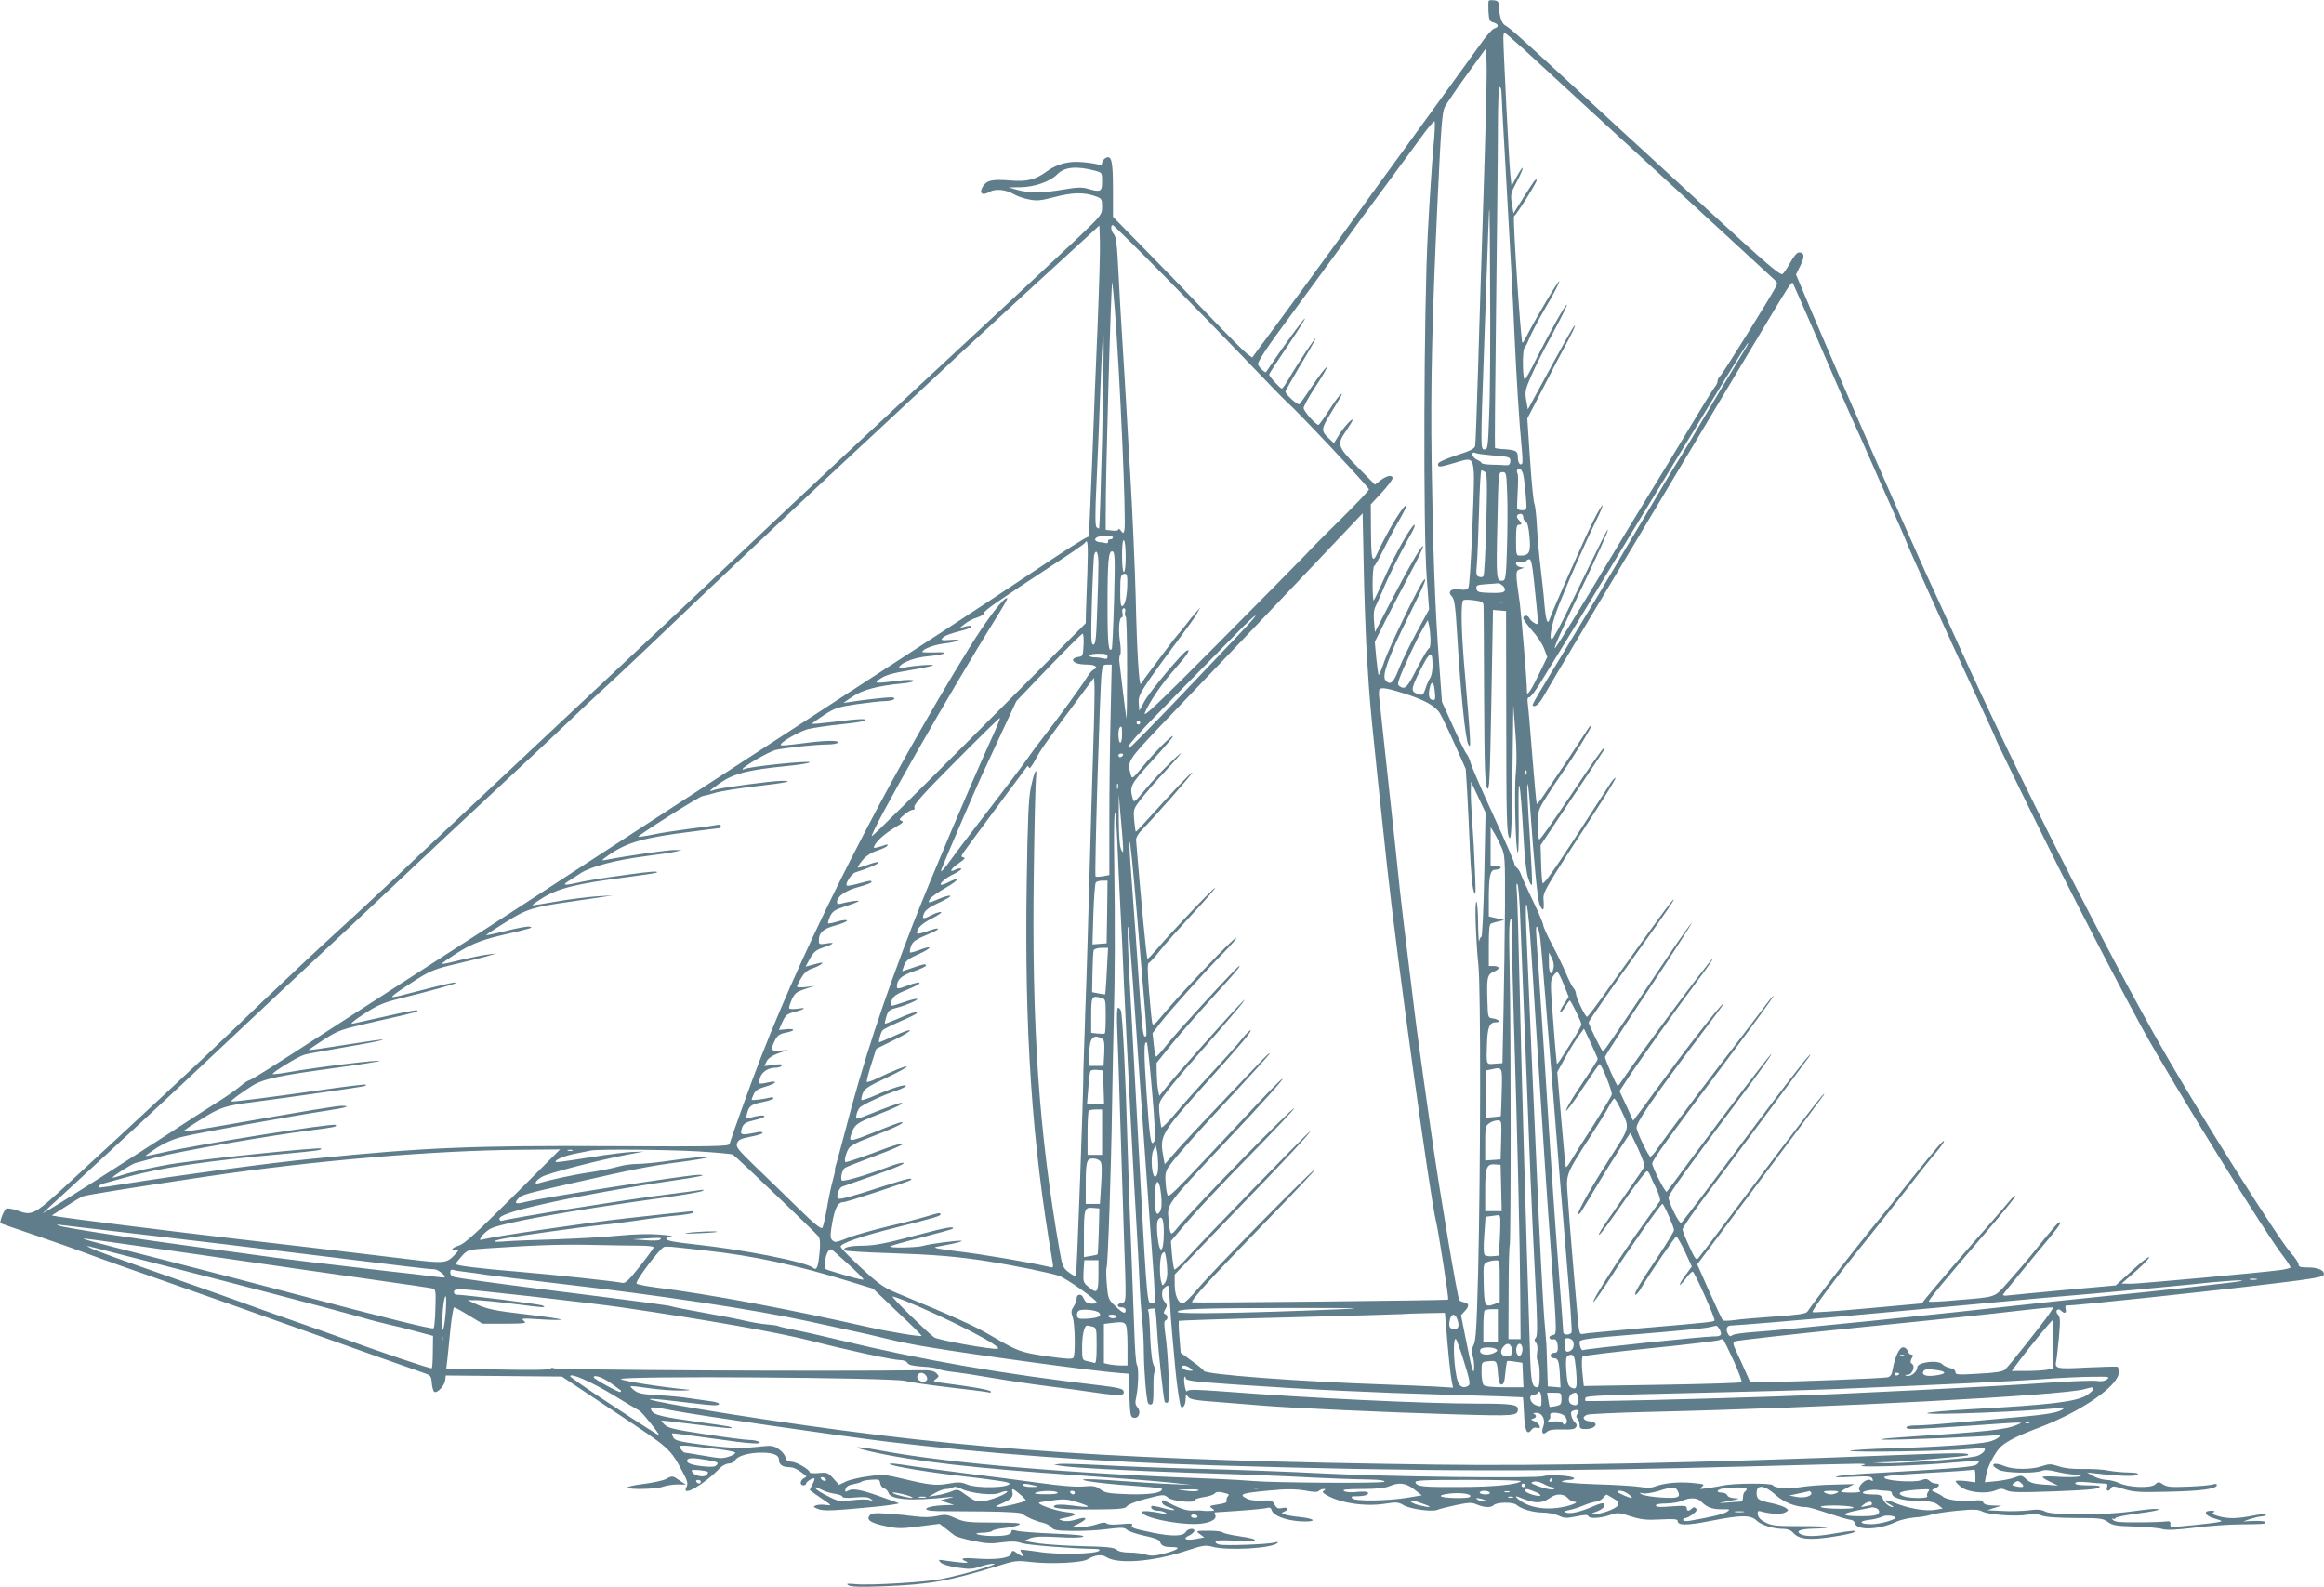 <?xml version="1.0" standalone="no"?>
<!DOCTYPE svg PUBLIC "-//W3C//DTD SVG 20010904//EN"
 "http://www.w3.org/TR/2001/REC-SVG-20010904/DTD/svg10.dtd">
<svg version="1.0" xmlns="http://www.w3.org/2000/svg"
 width="1280pt" height="874pt" viewBox="0 0 1280 874"
 preserveAspectRatio="xMidYMid meet">
<g transform="translate(0,874) scale(0.1,-0.1)"
fill="#607d8b" stroke="none">
<path d="M8200 8736 c-3 -2 -3 -29 -2 -59 3 -49 7 -56 28 -61 29 -8 31 -26 4
-33 -11 -3 -44 -40 -73 -82 -30 -42 -195 -269 -367 -506 -172 -236 -334 -459
-359 -495 -43 -61 -410 -563 -496 -677 l-38 -52 -28 20 c-15 11 -112 108 -216
217 -103 108 -263 274 -355 367 l-168 171 0 148 c0 160 -8 193 -40 176 -11 -6
-20 -18 -20 -27 0 -11 -6 -14 -22 -9 -13 4 -51 10 -85 13 -76 7 -139 -9 -195
-49 -65 -48 -109 -59 -203 -52 -100 8 -129 2 -151 -32 -24 -36 -5 -55 35 -31
33 19 90 14 136 -13 17 -10 53 -23 81 -28 43 -9 63 -8 143 13 98 26 162 27
226 4 33 -12 35 -16 35 -57 0 -44 -2 -46 -127 -166 -71 -67 -321 -301 -558
-521 -606 -562 -953 -886 -1300 -1215 -165 -157 -442 -417 -615 -579 -173
-162 -391 -367 -485 -455 -207 -195 -452 -425 -560 -526 -44 -41 -155 -145
-245 -231 -91 -85 -223 -209 -295 -274 -71 -65 -161 -148 -199 -184 -220 -207
-284 -268 -406 -386 -139 -135 -550 -517 -888 -828 -211 -194 -211 -194 -301
-162 -23 8 -48 12 -56 9 -12 -5 -39 -73 -32 -80 1 -2 88 -32 192 -67 105 -36
228 -79 275 -97 87 -33 226 -82 600 -213 118 -41 343 -121 500 -177 319 -114
717 -255 770 -273 31 -11 35 -16 38 -52 2 -22 7 -44 13 -49 13 -14 57 31 61
63 l3 26 320 -3 320 -3 291 -194 c312 -207 304 -200 379 -341 22 -43 25 -55
16 -73 -32 -60 94 11 181 101 15 16 38 28 52 28 14 0 30 8 35 18 13 24 75 42
145 42 65 0 96 -13 96 -38 0 -27 20 -42 56 -42 26 0 47 -11 94 -48 3 -2 -3 -8
-13 -13 -21 -12 -23 -39 -2 -39 8 0 15 4 15 10 0 10 39 34 45 28 3 -2 -2 -17
-10 -32 -8 -16 -15 -30 -15 -31 0 -2 28 -22 63 -46 60 -40 61 -42 27 -37 -19
3 -44 2 -55 -2 -18 -7 -17 -9 10 -20 32 -13 86 -10 325 13 74 8 128 16 120 19
-8 3 -53 19 -100 36 -106 38 -152 47 -178 33 -17 -9 -19 -8 -15 9 4 13 17 22
42 26 20 4 41 10 46 14 6 5 30 10 55 11 41 3 45 1 48 -20 2 -13 12 -25 22 -28
10 -3 20 -13 23 -23 10 -39 123 -48 332 -25 38 4 34 2 -25 -12 -23 -5 -22 -6
15 -18 l40 -13 -46 -1 c-115 -3 -152 -32 -41 -33 37 0 153 -1 258 -2 120 -1
197 -6 205 -13 24 -19 73 -40 109 -48 19 -4 42 -15 50 -26 13 -16 31 -19 115
-20 55 -1 142 3 193 10 80 10 95 9 108 -3 8 -9 51 -23 95 -33 53 -11 83 -22
87 -32 8 -24 23 -31 67 -31 54 0 35 -15 -44 -36 -51 -13 -72 -14 -101 -5 -21
6 -61 11 -90 11 -34 0 -60 6 -71 16 -14 12 -51 16 -185 19 -93 2 -204 10 -247
16 l-77 13 32 14 c26 10 61 12 154 7 74 -5 129 -3 139 2 12 7 -37 12 -159 17
-97 4 -190 11 -206 16 -22 6 -30 5 -30 -5 0 -17 -33 -25 -105 -24 -75 1 -123
17 -53 18 26 1 49 5 53 10 3 5 34 13 70 16 35 4 71 12 80 19 12 8 -22 11 -142
11 -143 0 -163 3 -210 24 -46 21 -57 22 -103 12 -34 -7 -73 -8 -118 -2 -37 5
-106 12 -153 15 -71 5 -89 3 -99 -10 -21 -24 6 -42 89 -59 65 -14 86 -14 185
-1 l111 14 34 -26 c18 -15 41 -32 50 -39 9 -6 55 -20 102 -29 70 -15 100 -16
157 -8 54 7 80 6 109 -4 33 -11 274 -30 398 -32 25 0 36 -3 29 -10 -19 -19
-232 -23 -334 -6 -52 8 -96 13 -99 11 -2 -3 2 -11 9 -20 16 -19 0 -20 -26 0
-25 19 -31 19 -36 -3 -7 -23 -83 -33 -193 -25 -76 6 -93 0 -52 -17 23 -11 -25
-8 -118 6 -38 6 -39 5 -24 -11 10 -10 46 -21 93 -28 66 -10 83 -9 129 7 30 10
62 16 73 14 20 -4 -165 -58 -286 -83 -87 -18 -398 -37 -479 -29 -46 4 -53 3
-37 -7 14 -8 65 -10 195 -5 253 10 357 29 617 109 104 33 113 34 189 25 109
-13 285 -5 316 15 39 24 77 29 102 12 62 -40 255 -26 432 32 100 33 113 35
152 25 85 -23 330 -9 358 20 7 8 2 8 -15 3 -35 -10 -274 -19 -305 -11 -15 4
-23 11 -19 17 4 7 40 8 109 4 129 -9 146 7 25 24 -50 7 -92 17 -96 22 -3 5
-38 9 -77 9 -72 0 -72 -1 -48 -19 l24 -18 -33 -6 c-66 -14 -94 -3 -48 18 12 6
23 16 26 23 5 18 -35 15 -46 -3 -14 -26 -73 -28 -182 -6 -115 24 -123 28 -114
43 5 8 -13 9 -60 4 -43 -4 -73 -3 -81 4 -8 7 -25 6 -55 -5 -23 -8 -63 -15 -89
-15 l-46 1 34 17 c55 27 51 43 -7 25 -32 -10 -59 -13 -78 -8 -28 8 -28 8 16
17 68 15 68 24 0 31 -59 7 -166 45 -145 53 6 2 41 7 79 12 60 8 78 6 140 -14
76 -25 63 -29 -49 -14 -38 5 -76 5 -84 0 -30 -16 36 -24 208 -23 144 1 177 4
186 16 11 15 63 33 159 56 43 10 51 9 68 -6 22 -20 148 -33 148 -15 0 6 22 13
49 17 28 4 55 13 61 20 10 12 29 11 69 -1 10 -3 11 -8 3 -16 -6 -6 -8 -16 -6
-23 4 -9 -11 -15 -47 -20 -48 -7 -51 -9 -34 -21 18 -13 17 -14 -11 -15 -16 -1
-33 0 -39 1 -5 2 -29 2 -53 1 -39 -2 -72 10 -164 57 -5 2 -8 -3 -8 -11 0 -9
16 -21 36 -27 57 -19 31 -23 -31 -5 -32 9 -59 14 -62 11 -11 -11 10 -26 35
-26 15 0 34 -5 42 -11 12 -8 9 -9 -13 -5 -64 14 -117 18 -117 9 0 -29 183 -69
298 -66 69 2 115 23 106 48 -4 8 -5 15 -3 16 2 0 63 4 134 9 72 5 140 12 152
15 15 5 23 2 27 -12 10 -30 74 -55 154 -61 93 -6 97 13 5 23 -38 4 -77 10 -88
15 -18 7 -19 8 -2 15 28 12 20 27 -11 20 -23 -5 -31 -1 -42 19 -12 23 -18 25
-69 22 -35 -2 -67 2 -84 11 -51 26 -30 32 190 50 43 3 99 1 134 -6 44 -9 65
-9 72 -2 6 6 18 11 27 11 12 0 12 -2 2 -9 -10 -6 -8 -11 10 -22 72 -45 210
-67 321 -51 69 11 79 10 109 -8 36 -21 156 -37 185 -25 10 5 55 16 101 26 73
15 87 16 117 3 41 -17 77 -18 92 -3 17 17 105 18 125 2 27 -24 90 -42 145 -43
29 0 68 -8 88 -17 31 -15 43 -15 97 -4 44 9 63 10 66 2 5 -16 64 -13 118 5 44
15 50 15 116 -7 58 -18 84 -21 163 -17 75 4 95 2 95 -8 0 -26 50 -26 181 0
169 33 220 34 254 2 27 -26 93 -46 148 -46 21 0 41 -7 52 -20 33 -37 85 -43
208 -25 62 9 119 21 127 26 23 13 -11 11 -105 -6 -97 -17 -159 -19 -187 -4
-30 16 -5 28 62 30 137 3 98 15 -50 14 -145 0 -170 2 -205 20 -27 13 -41 28
-43 43 -3 19 0 23 15 19 50 -15 112 -18 134 -7 21 12 22 13 4 26 -9 7 -43 18
-74 25 -75 15 -86 22 -86 58 0 48 44 43 105 -12 45 -41 112 -67 171 -67 10 0
65 -16 121 -35 57 -19 111 -35 121 -35 11 0 21 -9 24 -20 11 -40 134 -35 227
9 23 11 68 21 101 24 33 2 74 9 90 15 17 6 81 16 143 22 92 9 117 8 140 -4 35
-18 183 -29 247 -18 35 6 59 4 80 -4 20 -9 83 -13 183 -14 141 0 155 -2 182
-22 26 -19 46 -22 147 -25 65 -2 134 -8 153 -14 26 -7 73 -5 180 8 80 10 195
18 255 18 127 1 138 2 131 13 -3 5 -31 7 -63 6 l-58 -3 40 14 c22 7 50 14 63
14 12 1 22 5 22 10 0 5 -33 2 -72 -6 -88 -17 -133 -18 -189 -3 -31 9 -39 14
-28 21 10 6 7 9 -13 9 -47 0 -34 -28 20 -43 46 -14 46 -14 17 -20 -24 -6 -231
-27 -256 -27 -4 0 -6 8 -5 18 1 13 -5 16 -24 13 -14 -2 -82 -5 -152 -5 -97 -1
-130 2 -140 13 -8 8 -8 11 -1 7 6 -3 13 -2 15 4 1 5 54 16 117 24 111 15 154
26 95 26 -16 0 -76 -7 -134 -15 -147 -20 -425 -20 -464 0 -23 12 -44 14 -95 7
-36 -4 -102 -6 -146 -3 l-80 4 40 13 40 12 -48 1 c-33 1 -49 6 -54 17 -5 13
-16 14 -67 9 -58 -6 -143 7 -156 24 -3 3 -18 12 -35 20 -30 13 -30 13 -7 24
27 12 29 27 3 27 -11 0 -26 7 -34 15 -12 12 -21 12 -47 3 -36 -12 -168 -5
-197 10 -23 14 18 18 277 33 113 6 208 13 213 16 4 2 7 -12 7 -33 l0 -37 -55
7 c-30 3 -55 3 -54 -1 0 -5 14 -19 30 -32 38 -30 137 -40 189 -19 30 12 38 12
62 0 24 -11 70 -12 263 -5 164 6 238 12 247 21 9 9 -3 12 -60 12 -47 0 -72 4
-72 11 0 9 20 10 68 6 37 -4 77 -7 90 -7 19 0 22 -4 17 -20 -7 -23 10 -27 22
-5 7 12 17 12 70 -5 54 -17 85 -19 248 -15 183 4 265 16 265 37 0 6 -9 8 -22
3 -13 -4 -74 -10 -136 -12 -94 -4 -116 -2 -138 12 -24 16 -27 16 -44 0 -25
-22 -149 -17 -199 8 -19 9 -50 17 -70 17 -20 1 -52 10 -71 21 l-35 20 45 -5
c124 -15 227 -18 234 -7 5 8 -10 11 -51 12 -32 0 -80 5 -108 10 -27 6 -90 10
-140 9 -60 -1 -106 4 -137 15 -44 14 -52 14 -93 0 -58 -19 -155 -19 -202 0
-63 27 -91 10 -33 -20 34 -17 193 -21 235 -5 18 7 42 5 82 -5 32 -8 78 -15
103 -16 34 0 40 -2 25 -9 -11 -4 -62 -6 -112 -3 -51 4 -93 3 -93 -1 0 -4 19
-16 43 -27 l42 -20 -74 5 c-60 4 -79 10 -100 29 -25 24 -28 24 -66 10 -22 -8
-68 -17 -101 -20 l-62 -6 7 39 c8 41 31 91 63 136 27 39 89 73 226 125 236 89
442 232 442 306 0 14 -3 28 -7 30 -5 2 -80 0 -167 -4 -170 -9 -180 -7 -171 36
3 11 9 69 15 129 8 95 8 112 -6 127 -18 20 0 39 19 20 17 -17 30 -13 24 9 -3
11 -2 20 2 20 51 0 799 79 1149 122 202 24 265 35 270 46 9 24 -28 42 -85 42
-42 0 -53 3 -53 16 0 9 -18 37 -41 62 -75 86 -488 741 -701 1112 -311 543
-810 1530 -1122 2220 -51 113 -138 304 -194 425 -111 244 -455 1030 -610 1396
l-100 237 23 47 c26 50 24 75 -6 75 -12 0 -29 -20 -51 -60 -18 -33 -37 -60
-43 -60 -19 1 -91 62 -363 312 -151 139 -314 289 -362 333 -49 44 -222 204
-386 355 -322 297 -386 355 -414 370 -19 10 -33 53 -34 105 -1 24 -6 31 -26
33 -14 2 -28 1 -30 -2z m188 -263 c53 -49 206 -189 340 -313 135 -124 308
-283 387 -355 111 -102 376 -345 663 -610 11 -10 12 -17 2 -36 -34 -64 -292
-478 -305 -489 -8 -7 -15 -19 -15 -28 0 -8 -6 -23 -14 -31 -7 -9 -65 -101
-127 -205 -63 -104 -121 -201 -130 -215 -9 -14 -60 -98 -114 -186 -54 -88
-152 -250 -218 -360 -158 -264 -288 -475 -293 -475 -8 0 39 105 160 358 69
144 128 274 131 290 6 26 -28 -43 -213 -424 -48 -100 -91 -179 -96 -176 -16 9
3 99 43 198 57 143 152 356 200 453 23 45 40 85 37 88 -2 3 -26 -36 -51 -87
-48 -95 -226 -497 -240 -539 -11 -37 -21 -8 -29 84 -3 44 -13 134 -21 200 -8
66 -17 167 -20 225 -3 58 -9 114 -14 125 -5 11 -16 121 -24 245 l-15 225 88
170 c48 94 109 210 136 259 26 49 43 86 37 83 -9 -6 -54 -86 -209 -372 l-49
-90 -9 51 c-8 47 -5 59 27 133 19 44 71 148 116 229 44 82 81 155 81 163 0 18
-95 -151 -169 -298 -30 -62 -59 -113 -63 -113 -12 0 -14 160 -2 173 6 7 19 32
28 56 10 25 51 103 92 173 42 71 74 133 72 139 -3 9 -132 -207 -178 -299 -12
-24 -23 -42 -25 -40 -9 9 -54 692 -46 697 15 10 131 195 125 200 -7 7 -12 0
-79 -106 l-49 -78 -9 53 c-8 50 -7 58 28 123 43 82 42 104 -1 27 l-29 -53 -7
70 c-7 64 -38 684 -38 748 0 15 3 27 6 27 3 0 49 -39 102 -87z m-217 -798
c-11 -335 -25 -781 -31 -990 -6 -209 -13 -389 -15 -400 -3 -16 -26 -28 -105
-53 -65 -22 -100 -38 -100 -48 0 -19 8 -18 96 8 115 33 109 56 94 -344 -8
-201 -17 -338 -23 -346 -8 -10 -23 -12 -48 -8 -47 7 -69 -13 -42 -39 14 -15
19 -51 29 -214 18 -308 45 -573 61 -601 16 -29 15 -6 -17 370 -22 245 -26 415
-10 425 5 3 32 3 59 -1 42 -5 51 -10 52 -28 1 -11 2 -237 3 -501 2 -397 5
-484 17 -505 12 -22 15 33 23 478 l9 503 36 -3 36 -3 1 -610 c0 -510 3 -614
15 -635 12 -22 15 18 19 350 l5 375 11 -145 c8 -93 8 -173 3 -225 -10 -87 -1
-447 11 -440 4 2 6 98 4 212 -3 244 8 199 26 -107 7 -134 17 -221 28 -250 8
-25 17 -39 20 -31 2 7 -4 131 -13 276 -10 144 -15 269 -13 276 3 8 8 -29 12
-81 27 -382 44 -554 57 -584 18 -39 24 -32 21 21 -4 52 -16 32 297 514 57 88
101 162 99 165 -3 2 -15 -10 -27 -28 -11 -18 -100 -153 -195 -301 -123 -189
-176 -262 -180 -250 -3 10 -7 61 -8 113 l-3 95 170 255 c203 303 188 280 178
280 -5 0 -85 -114 -178 -254 -94 -140 -173 -252 -177 -249 -5 2 -8 39 -8 81 0
74 2 81 43 147 24 39 64 99 89 135 70 99 169 262 164 267 -2 3 -15 -12 -28
-33 -13 -20 -61 -94 -107 -163 -47 -69 -102 -152 -124 -184 -21 -32 -41 -57
-43 -55 -2 3 -13 119 -24 259 -11 140 -22 271 -25 292 -4 26 -2 37 8 37 7 0
37 39 66 88 112 181 248 404 376 617 73 121 218 360 322 530 104 171 244 401
312 513 68 111 125 202 128 202 5 0 5 0 -77 -135 -37 -60 -111 -184 -165 -275
-53 -91 -107 -181 -119 -200 -30 -47 -77 -124 -151 -250 -34 -58 -82 -139
-107 -180 -25 -41 -78 -131 -118 -200 -40 -69 -136 -228 -213 -355 -220 -362
-240 -395 -235 -401 12 -11 36 10 58 49 33 59 320 540 1106 1852 280 468 261
439 272 418 5 -10 59 -133 120 -273 137 -319 185 -428 252 -575 10 -22 34 -76
53 -120 19 -44 71 -162 116 -262 45 -101 81 -185 81 -187 0 -8 248 -557 353
-781 114 -246 137 -295 137 -299 0 -8 196 -408 347 -711 143 -285 371 -723
463 -890 181 -326 678 -1129 780 -1259 21 -28 37 -53 35 -57 -3 -3 -26 -9 -52
-13 -113 -15 -782 -76 -828 -76 l-50 1 30 26 c83 71 127 115 121 120 -3 3 -46
-30 -94 -75 l-89 -81 -279 -25 c-154 -14 -294 -28 -312 -30 -18 -3 -32 -1 -30
4 2 5 73 92 158 195 153 183 170 206 153 204 -8 0 -43 -41 -161 -188 -30 -36
-85 -101 -123 -143 -78 -87 -55 -79 -292 -99 -75 -7 -140 -10 -143 -7 -5 6 72
100 318 386 87 101 158 189 158 195 -1 7 -15 -6 -33 -28 -18 -22 -68 -80 -112
-130 -87 -97 -304 -350 -345 -401 l-25 -32 -298 -27 c-164 -15 -301 -25 -304
-21 -7 7 131 193 292 391 67 83 170 213 230 290 59 77 130 166 158 198 27 32
47 60 44 63 -3 3 -22 -16 -43 -42 -22 -26 -62 -74 -89 -108 -28 -34 -66 -81
-85 -106 -19 -25 -101 -127 -183 -227 -126 -155 -318 -404 -352 -456 -8 -12
-48 -18 -178 -27 -92 -7 -194 -15 -225 -20 -31 -4 -60 -5 -63 -1 -4 3 -37 74
-74 157 l-67 151 344 459 c190 253 348 466 353 474 23 44 -114 -134 -483 -625
-107 -143 -201 -266 -208 -274 -12 -13 -19 -3 -49 63 -20 43 -37 85 -38 95 0
9 60 98 135 197 74 98 222 296 328 439 106 143 207 278 223 300 17 22 23 33
14 25 -23 -21 -159 -198 -362 -470 -181 -243 -329 -438 -345 -454 -10 -10 -70
111 -70 140 0 17 110 170 408 567 90 120 162 221 159 223 -4 4 -237 -301 -448
-586 -67 -91 -125 -169 -129 -173 -7 -8 -80 134 -80 156 0 17 94 147 408 565
145 194 263 355 260 357 -2 3 -33 -35 -68 -83 -36 -48 -104 -137 -151 -198
-110 -140 -375 -494 -418 -556 -17 -27 -36 -48 -41 -48 -9 0 -67 118 -76 156
-7 26 84 158 326 479 75 99 139 186 144 193 42 70 -141 -159 -295 -368 -47
-63 -110 -148 -139 -189 l-55 -73 -37 82 -38 81 35 54 c48 76 292 418 398 559
49 65 85 117 79 115 -15 -6 -401 -524 -492 -661 -14 -21 -27 -38 -30 -38 -6 0
-70 144 -70 159 0 6 108 173 241 372 132 198 238 363 236 365 -2 3 -72 -96
-154 -218 -296 -441 -328 -487 -334 -488 -7 0 -79 146 -79 160 0 7 153 227
285 410 151 210 186 262 183 266 -5 4 -88 -111 -351 -478 -65 -93 -122 -168
-126 -168 -10 0 -61 107 -61 127 0 9 -6 24 -14 32 -8 9 -26 45 -41 81 -15 36
-49 106 -76 157 -27 50 -49 99 -49 108 0 8 -26 70 -59 138 -32 67 -61 132 -65
144 -4 12 -13 27 -21 33 -8 7 -15 18 -15 26 0 7 -51 125 -114 262 -63 137
-119 266 -125 287 -5 20 -16 45 -24 54 -8 9 -41 77 -74 151 l-61 135 -16 220
c-22 290 -34 624 -41 1100 -6 430 2 781 34 1465 18 381 24 461 38 490 10 19
65 100 123 180 l105 145 3 -95 c2 -52 -6 -369 -17 -705z m99 553 c0 -18 9
-186 20 -373 33 -586 40 -704 50 -930 12 -267 28 -519 40 -639 5 -49 7 -93 4
-98 -10 -16 -24 3 -24 32 0 36 -9 41 -72 46 -28 1 -52 5 -54 7 -2 2 1 343 6
758 5 415 10 861 10 992 0 151 4 237 10 237 6 0 10 -15 10 -32z m-376 -308
c-7 -80 -21 -289 -30 -465 -22 -414 -26 -1629 -6 -1895 l13 -176 -69 -127
c-38 -70 -82 -161 -98 -202 -29 -77 -48 -92 -74 -60 -20 24 19 132 125 345 87
174 110 231 86 204 -23 -24 -192 -373 -216 -445 -15 -44 -29 -78 -32 -76 -2 3
-8 45 -13 94 l-8 88 60 120 c34 66 94 182 135 258 41 76 73 143 71 149 -5 13
-85 -127 -191 -330 l-74 -143 -5 58 c-4 38 -1 66 8 83 7 14 25 54 40 90 30 73
95 204 149 298 20 34 32 62 26 62 -16 0 -109 -164 -166 -293 -29 -65 -55 -120
-59 -124 -3 -3 -6 37 -6 90 0 52 4 97 8 99 5 2 25 37 45 78 20 41 59 115 87
164 28 48 49 90 47 93 -12 11 -102 -137 -157 -255 -32 -72 -38 -54 -39 121
l-1 139 60 65 c33 36 60 72 60 79 0 21 -30 16 -65 -10 l-32 -25 -97 98 c-111
113 -114 123 -61 200 19 28 35 54 35 58 0 14 -53 -44 -77 -85 l-26 -43 -24 23
c-49 46 -49 52 11 150 31 49 56 92 56 95 0 14 -26 -18 -71 -88 -28 -43 -54
-79 -57 -79 -15 0 -82 76 -82 93 0 10 31 66 69 123 38 58 64 103 58 102 -7 -2
-41 -47 -77 -100 -36 -53 -68 -100 -73 -104 -8 -8 -77 54 -77 69 0 5 36 69 79
141 44 72 83 140 87 151 8 23 -105 -146 -148 -222 -17 -29 -34 -53 -38 -53 -9
0 -70 67 -70 78 0 3 45 73 101 155 55 82 99 151 96 153 -4 4 -123 -160 -191
-261 -11 -16 -21 -32 -23 -34 -4 -6 -33 20 -43 39 -8 14 35 79 208 313 119
163 242 330 272 372 30 43 123 169 205 280 83 112 179 244 215 293 36 50 68
87 71 84 4 -4 1 -72 -7 -152z m-1863 -120 c39 -11 39 -11 39 -60 0 -56 -8 -60
-80 -39 -30 9 -59 8 -135 -5 -117 -20 -184 -20 -250 -2 l-50 14 65 1 c78 1
164 31 203 71 40 41 107 47 208 20z m2171 -1345 c-6 -177 -8 -190 -26 -190
-22 0 -22 1 -1 590 8 215 18 491 22 615 7 201 8 169 10 -300 2 -289 0 -610 -5
-715z m-2156 510 c-9 -203 -23 -552 -31 -775 -9 -222 -17 -404 -18 -405 -17
-3 -122 -70 -325 -206 -136 -91 -353 -234 -482 -318 -1063 -692 -1728 -1124
-1855 -1207 -82 -53 -258 -168 -390 -254 -132 -86 -368 -240 -525 -340 -157
-101 -413 -267 -570 -368 -361 -234 -469 -302 -480 -302 -4 0 -27 -15 -49 -34
-23 -19 -78 -58 -124 -86 -45 -28 -172 -110 -282 -182 -229 -149 -581 -373
-640 -407 l-40 -23 35 33 c19 18 174 161 345 318 301 278 391 362 905 846 135
126 308 289 385 360 77 72 230 216 340 320 111 105 322 303 470 440 148 138
319 297 379 355 144 137 165 157 288 270 56 52 159 149 228 215 206 198 834
791 1001 946 85 79 248 231 362 337 114 106 260 243 324 303 106 99 578 533
707 650 l51 47 3 -82 c2 -44 -4 -247 -12 -451z m365 257 c151 -153 357 -365
459 -472 102 -107 200 -208 219 -225 63 -55 451 -469 451 -480 0 -6 -66 -76
-147 -156 -81 -79 -174 -173 -207 -209 -34 -35 -249 -254 -479 -485 -336 -338
-414 -412 -401 -380 23 57 92 159 164 240 69 79 90 110 68 103 -22 -8 -206
-226 -235 -281 l-28 -51 -3 41 c-3 35 5 51 57 129 34 49 103 144 154 211 51
68 101 137 110 155 l18 33 -26 -30 c-15 -16 -39 -46 -53 -65 -15 -20 -35 -44
-45 -55 -10 -11 -37 -45 -60 -77 -23 -31 -62 -83 -87 -116 -25 -33 -50 -68
-56 -78 -10 -18 -22 170 -29 481 -3 130 -19 497 -30 675 -4 52 -12 208 -20
345 -8 138 -19 324 -25 415 -6 91 -15 250 -20 354 -7 146 -13 193 -25 206 -16
18 -20 50 -6 50 4 0 132 -125 282 -278z m-271 -185 c28 -357 64 -1175 53
-1216 -5 -20 -6 -20 -19 -4 -7 10 -14 13 -14 8 0 -7 -15 -9 -35 -7 l-35 4 0
77 c-1 222 30 1306 36 1286 1 -5 8 -72 14 -148z m-70 -722 c-7 -264 -14 -482
-16 -484 -2 -3 -9 0 -15 6 -7 7 -8 76 0 234 6 123 16 377 23 564 7 193 14 301
16 250 2 -49 -2 -306 -8 -570z m2140 -82 c101 -7 112 -10 108 -36 -2 -17 -9
-21 -28 -19 -14 1 -49 3 -77 3 -29 1 -53 5 -53 9 0 4 -11 12 -25 18 -29 13
-36 49 -7 37 9 -4 46 -9 82 -12z m181 -114 c4 -19 9 -69 13 -111 6 -78 6 -78
-19 -78 -13 0 -25 3 -28 8 -2 4 -1 47 2 95 3 49 3 94 -1 100 -4 6 -4 15 -1 20
10 17 28 0 34 -34z m-212 22 c12 -8 13 -54 7 -288 -4 -153 -11 -282 -16 -287
-5 -5 -16 -6 -25 -2 -14 5 -16 16 -11 64 3 31 8 162 12 290 3 127 9 232 13
232 3 0 12 -4 20 -9z m122 -118 c3 -65 2 -199 -1 -298 -4 -149 -8 -180 -20
-182 -39 -7 -40 3 -33 305 6 292 6 292 28 292 21 0 22 -5 26 -117z m-773 -888
c17 -282 21 -321 112 -1170 53 -492 239 -1836 270 -1955 12 -47 71 -423 66
-427 -4 -5 -1399 -19 -1409 -15 -13 6 87 117 391 430 162 166 290 302 285 302
-15 0 -560 -555 -642 -653 -45 -54 -80 -87 -90 -85 -24 5 -41 48 -41 106 l0
53 93 97 c50 53 178 185 282 293 213 219 385 404 370 398 -12 -5 -567 -576
-671 -690 -38 -42 -72 -74 -76 -70 -3 3 -9 40 -13 81 l-6 75 89 105 c49 58
203 222 342 363 139 142 250 260 248 263 -9 9 -554 -549 -645 -660 -36 -45
-38 -43 -47 49 -9 85 -12 80 318 430 203 215 323 349 309 344 -7 -2 -74 -70
-150 -151 -494 -527 -477 -510 -485 -481 -4 14 -8 48 -9 74 -2 39 3 54 26 85
50 66 165 194 355 397 101 109 188 205 193 215 4 9 -23 -15 -60 -55 -37 -39
-145 -151 -238 -250 -94 -98 -195 -207 -225 -242 l-55 -63 -7 38 c-22 122 -20
126 257 434 171 190 229 259 223 266 -3 3 -25 -19 -48 -48 -23 -29 -99 -114
-168 -188 -69 -74 -159 -175 -199 -223 -41 -49 -75 -82 -77 -75 -2 7 -7 41
-10 74 -5 62 -5 62 43 125 27 35 92 114 146 174 219 248 342 396 249 299 -62
-64 -339 -376 -391 -440 l-48 -59 -6 30 c-4 17 -7 57 -8 91 l-1 60 73 91 c40
50 136 160 212 244 151 165 184 204 169 198 -15 -6 -334 -353 -396 -431 -29
-37 -56 -67 -60 -67 -3 -1 -10 28 -13 64 l-7 65 41 54 c52 68 249 287 349 388
42 43 74 80 71 83 -9 9 -320 -319 -425 -448 -23 -28 -33 -34 -37 -24 -3 8 -11
86 -18 173 -9 118 -10 159 -1 162 6 2 34 32 61 67 27 35 109 126 181 204 72
78 127 141 122 141 -10 0 -247 -250 -321 -338 -24 -28 -47 -52 -51 -52 -5 0
-36 325 -63 655 0 11 12 34 28 50 76 77 286 317 282 321 -4 4 -104 -101 -265
-279 -23 -26 -44 -47 -46 -47 -2 0 -6 28 -9 62 -5 61 -5 62 39 120 25 31 79
95 122 140 112 121 127 144 38 58 -43 -41 -105 -108 -139 -149 -58 -70 -62
-73 -68 -50 -19 68 -14 78 106 209 63 69 115 129 115 135 0 14 -102 -89 -168
-169 -53 -64 -57 -67 -63 -45 -22 76 -20 78 163 272 95 100 227 238 293 307
66 69 278 291 470 494 l350 369 6 -294 c3 -162 11 -379 17 -484z m862 756 c0
-10 6 -21 14 -24 8 -3 16 -32 20 -83 8 -86 -1 -104 -51 -104 -22 0 -23 3 -23
85 0 69 3 85 15 85 19 0 19 7 0 27 -17 16 -12 33 11 33 8 0 14 -9 14 -19z
m-2260 -111 c0 -5 -7 -10 -15 -10 -8 0 -14 -6 -12 -12 1 -7 -5 -11 -13 -9 -8
2 -23 5 -32 5 -26 3 -34 16 -18 26 20 13 90 13 90 0z m70 -106 c0 -49 -4 -84
-10 -84 -6 0 -10 37 -10 91 0 57 4 88 10 84 6 -3 10 -44 10 -91z m-211 -86
c-4 -95 -7 -197 -8 -227 l-1 -53 -587 -589 c-322 -324 -589 -587 -591 -584
-14 14 443 816 685 1203 36 57 63 105 61 107 -14 14 -113 -116 -214 -280 -452
-734 -885 -1584 -1144 -2250 -48 -123 -153 -414 -172 -475 -4 -13 -83 -15
-649 -12 -759 4 -1031 -7 -1644 -69 -246 -24 -739 -91 -1040 -139 -66 -11
-127 -20 -135 -20 -19 0 1 19 26 24 10 3 66 18 124 34 182 51 446 90 860 127
185 17 217 21 208 30 -8 8 -601 -53 -793 -81 -108 -16 -257 -49 -317 -70 -21
-7 -38 -11 -38 -9 0 8 106 75 126 80 10 3 62 17 114 31 129 34 614 119 850
149 132 17 148 20 139 30 -13 12 -777 -110 -965 -155 -43 -10 -80 -17 -82 -16
-1 2 27 22 62 45 43 27 92 49 143 61 77 20 618 117 802 145 95 14 128 25 75
25 -31 0 -188 -26 -627 -103 -136 -24 -247 -41 -247 -38 0 4 44 34 98 67 102
65 136 76 282 94 140 18 583 81 610 87 14 3 20 7 14 10 -6 2 -107 -10 -225
-27 -277 -40 -512 -70 -516 -66 -4 4 48 43 114 85 63 40 150 58 468 101 126
17 232 34 235 37 8 9 -340 -33 -503 -62 -45 -8 -83 -12 -85 -10 -7 7 141 97
173 106 16 5 98 20 180 34 192 33 257 46 253 50 -2 2 -94 -11 -206 -29 -111
-18 -202 -31 -202 -29 0 2 38 28 84 58 82 52 90 55 287 100 229 52 234 53 226
61 -2 3 -78 -11 -168 -32 -90 -20 -175 -39 -189 -42 -14 -2 12 20 63 53 70 46
106 62 180 81 188 47 320 83 326 90 8 9 -39 -1 -214 -46 -149 -39 -150 -39
-118 -13 18 14 72 50 119 80 77 48 103 58 218 85 72 17 151 36 176 44 l45 14
-44 -6 c-25 -2 -91 -16 -147 -29 -127 -31 -127 -31 -79 2 117 80 169 102 304
134 160 37 174 41 146 46 -11 2 -71 -9 -132 -25 -62 -15 -109 -25 -105 -21 4
4 53 37 110 72 111 70 147 82 352 111 58 9 134 20 170 25 l65 10 -85 -5 c-47
-3 -146 -15 -220 -28 -74 -13 -136 -23 -138 -21 -1 1 20 17 49 35 89 58 195
84 478 120 85 11 156 22 159 25 9 9 -38 5 -148 -10 -175 -24 -241 -35 -302
-49 -61 -14 -73 -10 -35 13 12 8 43 28 68 44 59 36 191 71 355 92 71 9 145 20
164 25 l35 8 -40 1 c-33 1 -270 -33 -380 -55 -26 -5 -24 -2 22 30 98 67 187
93 451 126 84 11 155 20 157 20 3 0 5 5 5 11 0 7 -9 9 -22 6 -13 -3 -80 -13
-149 -21 -70 -9 -161 -23 -203 -32 -43 -9 -79 -14 -81 -12 -6 5 338 223 355
224 8 1 40 9 70 18 30 9 131 25 224 36 166 19 216 30 142 30 -53 0 -343 -39
-372 -50 -39 -15 -28 -4 38 42 73 49 154 69 359 89 71 7 129 16 129 21 0 11
-339 -24 -362 -38 -4 -3 -8 -3 -8 0 0 13 145 97 183 106 53 12 221 30 286 30
27 0 53 5 56 10 8 13 -60 13 -157 1 -134 -17 -158 -19 -158 -13 0 16 102 74
151 87 30 7 110 19 179 26 69 7 129 16 135 21 13 12 -33 10 -169 -7 -66 -8
-121 -13 -123 -11 -2 2 27 23 64 47 61 40 76 45 182 61 64 9 135 17 158 17 23
1 45 6 48 11 3 6 -4 10 -17 10 -25 0 -169 -16 -228 -26 l-35 -5 51 35 c55 37
141 60 273 72 43 4 68 11 63 16 -5 5 -43 5 -93 -2 -125 -15 -130 -14 -88 14
27 18 68 30 159 45 67 11 125 23 128 27 8 7 -102 -1 -157 -12 -25 -5 -32 -4
-27 5 16 25 88 51 158 57 97 9 126 26 36 21 -38 -1 -68 0 -68 3 0 14 60 38
114 45 84 10 118 27 43 21 -49 -4 -57 -2 -47 9 12 14 40 25 118 45 23 6 42 15
42 20 0 5 -13 5 -32 0 l-33 -9 29 23 c15 13 46 29 67 35 21 7 39 18 39 25 0
13 58 54 387 270 89 58 165 110 168 116 17 27 19 -4 14 -162z m147 -152 c-4
-143 -10 -264 -12 -268 -18 -29 -24 28 -24 226 0 259 5 317 28 309 13 -6 14
-38 8 -267z m-86 197 c0 -38 -3 -152 -7 -255 -5 -156 -9 -188 -21 -188 -13 0
-14 32 -8 238 4 130 10 245 12 255 12 39 24 13 24 -50z m2398 -85 c28 -270 28
-252 3 -239 -12 7 -25 19 -28 27 -7 18 -33 18 -33 0 0 -8 22 -38 48 -68 27
-29 57 -74 66 -99 l18 -47 -40 -83 c-22 -46 -47 -93 -55 -104 -16 -20 -16 -20
-17 1 0 53 -31 416 -39 479 -25 177 -25 181 1 190 l23 8 -22 4 c-13 2 -23 11
-23 19 0 10 7 13 24 8 13 -3 27 -1 30 5 4 6 13 11 20 11 9 0 16 -34 24 -112z
m-2239 -15 c0 -69 -12 -126 -27 -131 -9 -3 -12 18 -12 81 0 85 3 97 27 97 9 0
13 -14 12 -47z m2066 -17 c10 -7 16 -20 13 -28 -5 -12 -22 -14 -80 -13 -65 2
-73 5 -76 23 -3 19 3 21 55 25 32 2 61 4 64 5 3 1 14 -4 24 -12z m13 -93 c-10
-2 -28 -2 -40 0 -13 2 -5 4 17 4 22 1 32 -1 23 -4z m-2091 -53 c-3 -11 -1 -22
3 -25 5 -3 8 -134 8 -293 0 -158 -2 -278 -4 -267 -2 11 -11 76 -19 145 -8 69
-17 141 -19 160 -3 19 -1 39 4 45 4 5 4 39 -2 75 -9 66 -4 130 11 130 5 0 6
11 3 25 -3 16 0 25 8 25 7 0 10 -8 7 -20z m642 -108 c-46 -48 -203 -213 -347
-365 -145 -152 -268 -277 -273 -277 -24 0 33 64 290 325 152 154 303 308 337
343 34 34 64 62 69 62 4 0 -30 -40 -76 -88z m1040 -44 c0 -27 -3 -48 -8 -48
-5 0 -35 -49 -66 -110 -55 -108 -65 -119 -95 -100 -12 8 -13 14 -1 47 20 55
97 220 129 273 l26 45 7 -30 c4 -16 7 -51 8 -77z m-1911 -30 c-3 -60 -4 -63
-30 -66 -16 -2 -28 -9 -28 -16 0 -16 31 -26 82 -26 39 0 60 -16 34 -26 -9 -3
-26 -22 -38 -42 -29 -48 -168 -238 -238 -327 -30 -38 -71 -93 -90 -121 -19
-28 -114 -153 -210 -278 -96 -125 -190 -248 -208 -274 -18 -26 -40 -54 -48
-62 -13 -13 -14 -12 -6 10 15 40 187 440 215 500 14 30 64 137 110 237 l85
182 178 186 c98 102 182 185 187 185 4 0 7 -28 5 -62z m1922 -113 c0 -28 -6
-59 -14 -70 -7 -11 -19 -37 -25 -58 -11 -32 -16 -37 -34 -31 -49 14 -49 24 5
132 55 110 68 114 68 27z m-1790 49 c0 -12 -6 -15 -22 -10 -13 3 -35 6 -50 6
-16 0 -28 5 -28 10 0 6 23 10 50 10 39 0 50 -3 50 -16z m17 -321 c-4 -153 -7
-414 -7 -580 l0 -302 -35 -7 c-20 -3 -38 -4 -41 -1 -7 7 24 1037 33 1115 5 47
8 52 31 52 l25 0 -6 -277z m-96 -188 c-6 -176 -15 -498 -21 -715 -6 -217 -15
-539 -22 -715 -6 -176 -11 -329 -11 -340 2 -81 -36 -1127 -41 -1132 -3 -3 -21
6 -39 20 -32 24 -36 33 -51 119 -114 653 -154 1234 -142 2084 3 259 9 493 12
520 8 71 -10 36 -29 -56 -12 -57 -17 -181 -22 -515 -13 -823 28 -1432 141
-2089 7 -37 6 -39 -17 -33 -100 24 -371 70 -499 85 -105 13 -145 20 -125 25
17 3 56 11 88 17 32 7 57 14 54 16 -6 6 -174 -15 -213 -27 -34 -10 -191 -13
-181 -3 3 4 81 26 172 49 92 24 169 45 171 48 17 17 -34 8 -211 -39 -158 -42
-217 -53 -280 -54 -77 0 -117 -11 -102 -26 4 -4 114 -11 245 -15 240 -8 370
-18 542 -45 140 -22 346 -64 392 -80 41 -14 208 -132 208 -146 0 -10 -41 -10
-56 0 -6 4 -13 15 -17 24 -9 25 -37 23 -37 -2 0 -12 -8 -32 -17 -46 -14 -21
-14 -31 -5 -58 13 -36 16 -204 4 -223 -6 -9 -40 -7 -147 8 -146 22 -157 26
-311 116 -84 50 -209 106 -519 234 -68 28 -96 48 -192 137 -62 57 -113 110
-113 117 0 18 113 57 305 105 212 53 245 63 245 72 0 11 -7 10 -80 -12 -36
-11 -132 -36 -214 -55 -82 -20 -177 -47 -211 -60 -72 -29 -79 -30 -94 -11 -9
11 -8 33 4 98 15 79 31 108 61 108 19 0 358 112 369 121 17 16 -14 10 -138
-30 -197 -64 -257 -80 -262 -70 -10 14 6 57 23 64 10 4 73 26 142 50 69 24
143 51 165 61 66 28 23 27 -51 -2 -122 -46 -249 -83 -257 -75 -10 10 1 57 16
69 7 5 83 35 169 67 87 32 155 62 152 66 -2 5 -42 -6 -87 -22 -113 -43 -219
-79 -229 -79 -11 0 0 49 17 76 8 12 44 33 82 47 167 64 238 97 206 97 -6 0
-66 -22 -134 -50 -142 -57 -153 -59 -144 -27 19 62 29 70 125 109 127 50 164
68 157 74 -4 5 -73 -20 -215 -77 -13 -5 -27 -9 -32 -9 -10 0 -1 40 14 59 12
16 129 70 204 95 29 10 52 22 52 26 0 12 -76 -12 -166 -51 -41 -18 -76 -30
-79 -27 -3 2 0 18 6 35 9 26 27 39 132 88 67 32 117 59 111 62 -9 3 -76 -24
-181 -74 -19 -8 -36 -13 -39 -11 -2 3 8 45 24 94 l28 88 99 49 c116 57 115 75
0 22 -43 -19 -80 -35 -82 -35 -7 0 7 53 18 66 5 6 49 28 99 50 49 21 90 41 90
45 0 11 -38 -1 -109 -33 -35 -15 -66 -27 -67 -25 -2 2 2 19 8 39 9 31 17 38
53 47 54 13 135 49 114 50 -9 1 -42 -8 -74 -19 -75 -26 -76 -26 -64 10 9 24
24 35 91 62 88 36 82 52 -7 19 -45 -17 -55 -18 -55 -6 0 40 23 62 91 85 38 13
69 28 69 32 0 12 -11 10 -74 -12 l-57 -19 7 22 c10 35 22 45 85 73 73 33 78
51 7 24 -28 -11 -54 -18 -56 -15 -2 2 0 16 5 32 10 29 23 38 107 73 67 28 51
37 -18 11 -33 -12 -56 -16 -56 -10 0 27 26 52 83 81 34 17 57 33 50 35 -6 2
-30 -5 -53 -17 -48 -25 -55 -22 -39 13 8 17 34 35 83 57 39 18 66 34 59 37 -7
2 -33 -5 -59 -16 -58 -26 -67 -26 -52 -2 6 11 45 38 87 62 76 43 86 67 12 29
-42 -21 -54 -15 -23 12 9 9 37 26 62 38 25 13 40 25 33 27 -7 2 -21 -1 -32 -7
-39 -20 -22 9 21 37 30 20 37 29 25 31 -15 3 -15 7 5 35 20 29 337 455 346
467 3 3 7 -1 10 -9 2 -7 17 12 34 44 26 52 67 109 266 376 l57 76 3 -36 c2
-20 -1 -180 -7 -356z m1881 323 c6 -50 3 -59 -17 -51 -16 5 -19 32 -9 71 10
35 21 26 26 -20z m-168 -17 c113 -36 172 -69 197 -110 11 -18 47 -93 81 -169
l61 -137 8 -130 c4 -71 11 -213 15 -315 4 -102 13 -202 20 -225 12 -36 13 -25
8 100 -3 77 -9 198 -15 269 -5 72 -9 153 -8 180 l1 51 40 -85 40 -85 -7 -342
c-4 -189 -11 -343 -16 -343 -4 0 -10 -10 -12 -22 -2 -13 -5 30 -6 94 0 64 -5
119 -9 122 -11 6 -4 -205 11 -354 13 -132 12 -1104 -2 -1691 -8 -302 -12 -372
-25 -397 -12 -23 -13 -37 -6 -57 6 -15 10 -43 9 -63 -1 -55 -11 -21 -44 144
l-28 141 22 24 c24 26 23 42 -5 47 -10 2 -22 7 -26 11 -10 9 -107 587 -152
901 -61 426 -85 600 -105 770 -52 419 -62 511 -71 590 -5 47 -16 150 -24 230
-9 80 -32 291 -51 470 -19 179 -37 342 -39 362 -2 20 -1 39 2 42 11 12 47 5
136 -23z m-2279 -262 c-109 -239 -328 -756 -425 -1004 -161 -413 -282 -781
-374 -1140 -26 -99 -50 -187 -53 -195 -3 -8 -5 -19 -4 -24 1 -5 -5 -32 -13
-60 -8 -28 -22 -94 -31 -147 -9 -53 -21 -102 -25 -110 -7 -10 -40 16 -137 111
-71 69 -176 172 -235 228 -95 92 -106 106 -98 127 7 18 21 25 74 35 36 7 66
16 66 21 0 5 -10 7 -22 5 -101 -21 -106 -19 -89 28 8 19 21 27 65 37 31 7 56
16 56 21 0 9 -36 5 -84 -9 -16 -5 -18 -1 -12 23 11 44 23 52 87 65 32 6 59 16
59 21 0 5 -8 7 -17 4 -34 -9 -103 -18 -103 -12 0 3 5 17 12 31 8 19 25 30 65
41 62 18 72 36 12 23 -23 -6 -44 -8 -46 -5 -3 3 -1 17 4 33 11 31 45 53 85 53
15 0 30 5 34 11 5 9 -7 10 -44 5 l-52 -7 12 25 c10 23 49 44 113 60 11 3 -4 3
-32 1 -59 -5 -62 0 -35 55 14 28 25 36 60 43 53 10 55 24 2 19 l-40 -4 19 43
c18 39 25 45 66 56 60 15 72 27 19 18 -23 -3 -44 -3 -47 2 -3 4 4 26 14 48 16
35 27 43 72 58 l52 17 -47 -6 c-27 -3 -48 -2 -48 3 0 4 10 26 23 47 16 28 33
43 62 53 22 7 44 19 50 25 10 11 7 10 -64 -9 l-24 -6 24 44 c20 36 33 47 71
60 63 21 72 32 20 23 -40 -6 -42 -5 -42 17 0 43 25 65 94 83 36 10 64 22 61
27 -3 4 -27 2 -52 -6 -26 -8 -49 -12 -52 -10 -2 3 3 20 11 39 14 28 26 36 87
56 39 12 71 25 71 28 0 5 -58 -3 -97 -14 -16 -5 -23 -2 -23 8 0 31 45 63 118
83 39 10 72 23 72 27 0 11 -5 10 -72 -8 -32 -9 -61 -14 -64 -11 -11 10 26 66
48 73 66 20 128 47 128 55 0 5 -25 -1 -56 -12 -30 -12 -57 -19 -59 -17 -3 2 9
20 25 40 20 24 47 42 80 53 27 9 53 21 57 27 4 8 0 9 -11 5 -10 -4 -29 -10
-43 -13 -22 -6 -24 -5 -15 12 16 29 62 68 116 100 39 22 45 29 31 34 -15 5
-13 10 15 33 17 15 38 27 47 27 10 0 13 6 9 16 -5 12 59 83 231 255 130 131
238 237 240 235 3 -2 -21 -60 -52 -127z m825 101 c0 -5 -4 -10 -10 -10 -5 0
-10 5 -10 10 0 6 5 10 10 10 6 0 10 -4 10 -10z m-100 -65 c0 -25 -4 -45 -10
-45 -11 0 -14 73 -3 83 11 12 13 8 13 -38z m5 -115 c-3 -5 -10 -10 -16 -10 -5
0 -9 5 -9 10 0 6 7 10 16 10 8 0 12 -4 9 -10z m2222 -102 c-3 -8 -6 -5 -6 6
-1 11 2 17 5 13 3 -3 4 -12 1 -19z m-2250 -80 c-3 -7 -5 -2 -5 12 0 14 2 19 5
13 2 -7 2 -19 0 -25z m27 -293 c4 -62 3 -67 -8 -46 -9 17 -13 68 -14 165 l0
141 8 -95 c5 -52 11 -126 14 -165z m-30 -5 c3 -85 11 -240 16 -345 6 -104 15
-296 20 -425 14 -310 57 -1143 70 -1345 5 -88 13 -223 16 -300 3 -77 10 -174
15 -215 4 -41 9 -120 9 -175 1 -112 14 -267 24 -284 4 -5 12 -8 19 -5 8 3 11
30 10 89 -1 46 2 87 7 90 6 4 4 18 -5 35 -10 20 -16 71 -20 160 -2 72 -7 135
-10 140 -6 9 -2 12 28 14 12 1 13 -8 21 -134 6 -107 35 -370 41 -380 4 -6 11
-7 17 -4 13 8 3 268 -14 379 -7 50 -7 70 1 73 15 5 14 29 -1 35 -10 3 -10 9 0
27 11 19 11 25 -2 39 -20 22 -21 65 -1 81 9 7 17 11 19 9 3 -2 7 -47 10 -99 4
-82 17 -227 31 -375 9 -88 24 -187 29 -192 11 -12 26 10 26 40 1 29 2 30 14
14 11 -14 39 -19 147 -27 74 -6 186 -15 249 -20 164 -14 690 -38 1070 -49 335
-10 350 -9 350 29 0 25 -37 30 -224 30 -290 0 -936 31 -1385 66 -160 12 -205
13 -211 4 -5 -8 -11 4 -15 29 -4 23 -4 45 -1 48 3 4 6 1 6 -5 0 -16 33 -20
275 -37 408 -28 748 -44 1165 -56 228 -6 416 -13 418 -14 1 -1 4 -41 6 -89 4
-94 16 -123 40 -91 8 11 19 16 30 12 29 -11 18 23 -11 35 -22 9 -24 12 -10 15
20 5 23 19 5 26 -7 3 -1 6 13 6 33 1 53 -37 39 -75 -13 -34 -3 -50 19 -30 13
12 35 15 85 14 50 -2 69 1 76 12 7 10 5 18 -5 26 -7 5 -17 22 -20 36 -5 20 -2
26 14 31 25 6 34 -2 19 -20 -8 -10 -8 -17 0 -25 7 -7 12 -22 12 -35 0 -19 5
-23 33 -23 56 0 78 37 25 42 -39 4 -48 25 -16 37 13 4 158 11 323 15 1004 23
2290 90 2417 126 41 12 48 12 48 0 0 -5 -17 -21 -37 -34 -58 -36 -201 -53
-643 -77 -124 -7 -229 -16 -235 -21 -14 -14 600 11 719 28 28 5 38 3 31 -4
-20 -20 -85 -32 -260 -47 -99 -9 -250 -22 -336 -30 -86 -8 -182 -15 -213 -15
-35 0 -56 -4 -56 -12 0 -12 39 -10 355 11 302 21 295 21 256 5 -63 -28 -161
-38 -666 -71 -60 -4 -96 -9 -80 -11 37 -5 601 17 635 25 23 5 24 4 9 -12 -9
-9 -34 -20 -55 -25 -63 -14 -273 -28 -526 -36 -131 -3 -238 -10 -238 -14 0 -9
537 -2 650 10 47 4 87 6 90 4 11 -12 -20 -39 -51 -45 -65 -14 -434 -40 -499
-37 l-65 4 78 2 c92 2 440 32 446 38 14 14 -48 14 -411 0 -1082 -43 -1925 -60
-2513 -52 -1751 24 -2557 78 -3682 246 -607 91 -881 150 -433 94 133 -16 160
-17 160 -5 0 5 -24 12 -52 15 -29 4 -80 11 -113 16 -33 6 -108 13 -167 16 -87
5 -113 10 -133 26 -15 11 -24 22 -22 24 2 2 48 -3 102 -11 54 -8 132 -14 174
-13 42 0 60 3 41 5 -149 14 -362 48 -370 58 -15 19 1494 9 1565 -10 28 -7 136
-23 240 -35 105 -12 201 -24 214 -27 15 -4 22 -2 18 4 -6 9 -99 26 -272 48
-46 6 -48 8 -30 21 18 13 18 15 2 32 -14 13 -34 17 -90 16 -487 -7 -2001 1
-2018 11 -6 4 -14 3 -18 -3 -4 -6 -102 -8 -289 -4 l-284 5 6 51 c3 28 11 104
17 169 7 64 16 117 20 117 5 0 42 -20 82 -45 l75 -45 123 0 c113 1 122 2 104
16 -18 14 -9 15 95 8 63 -4 113 -4 110 -1 -3 4 -84 16 -180 27 -189 22 -226
30 -292 60 l-43 20 45 0 c25 0 117 -9 205 -20 180 -23 186 -23 164 -10 -13 8
-430 60 -476 60 -7 0 -13 7 -13 15 0 11 11 15 38 15 52 0 716 -75 887 -100
474 -69 871 -140 1046 -185 194 -50 448 -105 486 -105 18 0 36 -6 41 -16 6
-11 29 -16 81 -20 40 -2 80 -8 89 -13 9 -5 44 -12 77 -16 33 -3 137 -19 230
-35 94 -16 231 -36 305 -45 74 -9 193 -25 265 -36 128 -18 154 -16 142 13 -3
9 -40 18 -108 26 -563 66 -995 141 -1459 253 -91 22 -201 47 -245 55 -44 9
-83 18 -88 21 -5 3 -32 7 -60 9 -29 2 -81 11 -117 19 -36 9 -139 29 -230 45
-90 16 -171 32 -179 35 -14 6 -134 22 -706 94 -275 35 -469 62 -492 68 -14 3
-23 13 -23 25 0 14 5 18 18 14 9 -3 40 -8 67 -11 28 -3 79 -10 115 -16 36 -5
218 -27 405 -49 554 -64 1065 -141 1365 -206 63 -14 165 -36 225 -49 61 -13
155 -34 210 -48 55 -14 159 -35 230 -46 284 -47 942 -136 1060 -143 l40 -3 5
-120 c5 -113 6 -120 26 -123 28 -4 40 35 18 59 -11 12 -13 25 -6 55 12 56 15
164 4 177 -6 7 -12 98 -15 202 -4 105 -11 296 -16 425 -6 129 -15 395 -21 590
-10 364 -27 701 -36 733 -3 9 -10 17 -16 17 -6 0 -8 -46 -4 -137 3 -76 11
-291 16 -478 6 -187 15 -470 20 -630 14 -402 15 -373 -15 -381 -28 -7 -24 -24
6 -24 10 0 19 -7 19 -15 0 -24 -16 -18 -58 23 -38 36 -39 40 -46 120 -4 46 -4
87 -1 92 7 11 25 543 30 895 2 149 7 353 9 455 7 246 8 522 3 879 -5 308 6
377 17 111z m2115 -24 c20 -46 21 -63 20 -330 -1 -154 -5 -411 -8 -571 l-6
-290 -42 -3 c-49 -4 -47 -10 -43 112 3 90 14 116 49 116 31 0 16 17 -19 22
-25 3 -25 5 -28 103 -4 124 0 139 38 155 34 14 31 30 -6 30 l-24 0 0 115 c0
84 3 117 13 119 6 3 26 8 42 12 l30 7 -42 10 -43 10 0 91 c0 133 7 166 36 166
12 0 26 5 29 10 4 6 -7 10 -24 10 l-31 0 0 108 0 107 19 -31 c10 -16 28 -52
40 -78z m-2004 -406 c8 -102 24 -284 34 -405 11 -121 17 -223 15 -227 -15 -24
-21 10 -33 175 -7 100 -19 270 -26 377 -32 426 -35 476 -34 510 2 38 20 -143
44 -430z m-167 48 l-3 -173 -39 -3 -39 -3 5 165 c3 90 9 169 13 175 3 6 20 11
36 11 l29 0 -2 -172z m2276 -58 c4 -107 16 -411 27 -675 10 -264 24 -597 29
-740 6 -143 17 -394 26 -558 12 -234 13 -301 4 -312 -10 -12 -10 -18 0 -30 8
-10 10 -29 6 -54 -3 -23 -2 -42 4 -46 5 -3 10 -37 10 -76 0 -52 -3 -69 -14
-69 -28 0 -34 29 -39 190 -25 777 -48 1587 -57 2000 -6 272 -13 518 -16 545
-3 33 -2 45 4 35 5 -8 13 -103 16 -210z m61 -180 c9 -140 20 -318 25 -395 43
-677 63 -980 81 -1220 36 -504 35 -471 9 -478 -13 -3 -19 -10 -15 -17 4 -6 13
-9 20 -6 15 5 25 -14 25 -50 0 -17 -6 -24 -20 -24 -11 0 -20 -7 -20 -15 0 -8
9 -15 20 -15 22 0 28 -18 32 -103 l3 -58 -35 3 -35 3 -3 90 c-2 50 -3 104 -4
120 0 17 -5 71 -9 120 -9 86 -32 535 -44 830 -3 77 -17 383 -30 680 -13 297
-26 605 -29 685 -9 233 11 134 29 -150z m-107 73 c0 -71 5 -283 11 -473 20
-649 32 -1195 34 -1455 l2 -260 -34 0 -33 0 1 253 c0 140 3 257 6 262 7 11 7
1181 0 1508 -5 240 -4 292 10 292 1 0 3 -57 3 -127z m-2088 -228 c30 -430 98
-1396 113 -1588 7 -93 9 -171 4 -174 -4 -2 -14 -2 -21 0 -19 7 -23 67 -76
1067 -11 212 -27 504 -35 649 -14 245 -18 387 -9 351 2 -8 12 -145 24 -305z
m2244 240 c6 -56 12 -129 62 -745 19 -239 39 -489 44 -555 5 -66 23 -284 40
-484 17 -200 29 -370 26 -378 -7 -17 -46 -17 -46 1 0 7 -9 130 -20 272 -30
394 -38 512 -85 1259 -9 138 -23 341 -30 452 -8 111 -15 215 -15 230 0 45 18
6 24 -52z m-2388 -172 c-3 -70 -8 -128 -9 -129 -1 -1 -18 1 -37 5 l-35 7 2
109 c1 59 4 114 7 122 3 7 21 13 42 13 l37 0 -7 -127z m2460 13 c-11 -46 -26
-28 -25 32 l0 57 16 -31 c10 -20 13 -42 9 -58z m58 -91 l26 -65 -26 -40 c-15
-22 -25 -43 -22 -46 3 -3 16 11 28 30 12 20 23 36 26 36 6 0 64 -118 64 -132
0 -6 -22 -46 -48 -87 -27 -42 -57 -89 -66 -104 -10 -16 -19 -27 -21 -25 -1 1
-11 105 -20 230 -17 214 -17 228 -1 252 9 15 21 24 25 21 5 -2 21 -34 35 -70z
m-2546 -71 c21 -6 22 -11 22 -98 0 -51 -2 -95 -5 -97 -2 -3 -20 -3 -40 -1
l-35 4 0 92 c0 111 2 115 58 100z m2732 -336 c0 -4 -28 -49 -63 -100 -35 -51
-76 -115 -92 -143 -51 -88 0 -29 81 95 44 66 81 120 84 120 11 0 72 -153 67
-168 -2 -10 -47 -83 -98 -164 -52 -80 -107 -167 -122 -193 -15 -26 -30 -45
-32 -43 -3 2 -14 121 -26 264 l-22 260 42 76 c23 42 56 96 73 119 l32 44 38
-80 c20 -44 38 -83 38 -87z m-2732 113 c14 -7 16 -21 14 -80 l-4 -71 -39 0
-39 0 0 68 c0 85 20 109 68 83z m277 -288 c16 -182 20 -264 13 -277 -19 -35
-25 2 -43 262 -16 231 -15 296 2 279 3 -4 16 -123 28 -264z m1926 -8 c-2 -72
-4 -131 -5 -132 0 0 -19 -3 -41 -5 l-40 -3 0 130 0 130 30 6 c61 14 60 16 56
-126z m-2193 28 l3 -93 -47 0 -47 0 7 86 c3 48 9 91 12 96 3 5 20 8 37 6 l32
-3 3 -92z m2850 -125 c49 -104 52 -89 -59 -263 -111 -173 -184 -303 -176 -311
3 -3 12 5 19 18 8 12 45 75 83 138 38 63 95 155 127 204 l58 88 41 -86 c22
-48 39 -93 36 -99 -2 -7 -37 -59 -78 -117 -40 -58 -97 -140 -126 -182 -30 -43
-51 -78 -46 -78 8 1 38 41 175 238 44 61 83 112 89 112 5 0 13 -10 18 -23 5
-12 20 -47 35 -76 14 -30 22 -59 19 -65 -4 -6 -41 -58 -83 -116 -129 -177
-298 -440 -283 -440 4 1 46 60 93 133 93 145 277 407 286 407 8 0 64 -127 64
-144 0 -8 -38 -70 -83 -138 -102 -150 -142 -218 -129 -218 6 0 20 17 32 38 50
84 185 282 193 282 4 0 26 -37 47 -82 l38 -83 -35 -48 c-20 -26 -33 -50 -31
-52 2 -3 18 13 34 35 16 22 33 38 37 37 11 -3 126 -260 120 -269 -4 -8 -31
-11 -408 -43 -165 -15 -308 -28 -317 -31 -13 -4 -18 3 -22 28 -6 38 -55 618
-63 751 -7 102 -6 104 128 311 43 66 89 140 101 164 12 23 25 42 29 42 4 0 21
-28 37 -62z m-2858 -123 l0 -125 -40 0 -40 0 0 118 c0 65 3 122 7 125 3 4 21
7 40 7 l33 0 0 -125z m2198 -42 l-3 -108 -42 -3 -43 -3 0 95 c0 87 2 96 22
110 12 9 33 16 46 16 22 0 23 -1 20 -107z m-1889 -134 c1 -37 -4 -61 -13 -68
-20 -17 -32 104 -14 144 l13 28 6 -24 c4 -13 7 -49 8 -80z m-3553 -178 c-205
-204 -268 -261 -298 -270 -40 -12 -54 -33 -15 -24 19 5 18 1 -12 -31 -41 -43
-60 -44 -241 -22 -63 8 -176 21 -250 30 -74 9 -209 25 -300 36 -91 11 -284 33
-430 50 -351 41 -902 110 -954 119 l-41 7 75 48 c41 27 83 52 95 57 18 8 255
46 685 110 593 88 1256 144 1735 147 l210 2 -259 -259z m327 252 c-7 -2 -19
-2 -25 0 -7 3 -2 5 12 5 14 0 19 -2 13 -5z m694 -4 c98 -6 183 -14 189 -17 18
-11 457 -431 472 -451 9 -13 11 -38 6 -89 -8 -82 -16 -101 -36 -84 -40 33
-381 100 -650 129 -114 12 -158 21 -158 30 0 7 12 14 28 14 15 1 -13 6 -63 10
-60 5 -136 3 -230 -6 -77 -8 -232 -16 -345 -20 -113 -3 -236 -8 -275 -11 -81
-7 -83 1 -4 16 84 16 455 67 539 75 41 3 131 15 200 25 69 11 162 22 208 26
45 4 85 11 88 15 3 5 2 9 -3 9 -8 0 -214 -23 -368 -40 -217 -24 -736 -101
-788 -116 -16 -5 -17 -3 -5 16 7 11 27 30 45 41 51 32 435 101 963 174 107 15
202 31 210 37 11 6 6 7 -15 4 -16 -3 -104 -14 -195 -26 -218 -27 -841 -127
-900 -144 -3 0 -7 4 -9 9 -8 18 62 43 224 80 189 44 461 93 710 130 172 25
218 35 163 35 -62 0 -872 -127 -958 -150 -49 -13 -60 -8 -36 19 19 21 32 25
306 87 330 75 425 94 582 114 83 11 154 23 157 26 7 8 -113 -3 -239 -22 -52
-7 -120 -14 -151 -14 -31 0 -78 -7 -105 -15 -27 -8 -96 -22 -154 -31 -91 -13
-224 -42 -282 -60 -30 -9 -20 13 15 34 31 20 317 94 482 125 l80 15 -65 -2
c-36 -2 -126 -13 -200 -25 -197 -31 -220 -34 -220 -28 0 12 56 34 115 45 33 7
69 13 80 16 43 8 424 5 592 -5z m2213 -54 c9 -11 10 -43 5 -125 l-7 -110 -39
0 -39 0 0 103 c0 131 5 147 40 147 15 0 33 -7 40 -15z m2208 -147 l3 -128 -46
0 -45 0 0 116 c0 128 8 147 60 141 l25 -2 3 -127z m-1873 -37 c5 -47 3 -76 -5
-91 -18 -34 -30 -8 -30 67 0 112 24 129 35 24z m-343 -201 c-2 -69 -5 -126 -7
-128 -1 -2 -19 -6 -39 -9 l-36 -6 0 114 c0 152 3 161 49 157 l36 -3 -3 -125z
m2210 78 c2 -7 2 -58 -1 -113 l-6 -100 -34 -3 c-18 -2 -38 1 -43 6 -7 7 -8 48
-3 111 l7 100 32 4 c17 2 34 5 37 5 4 1 9 -4 11 -10z m-1852 -85 c0 -116 -24
-128 -35 -18 -5 55 -3 80 6 91 19 23 29 -1 29 -73z m-5785 7 c143 -17 319 -37
390 -46 72 -8 330 -39 575 -69 683 -84 775 -95 801 -95 21 0 67 -36 57 -45 -2
-1 -32 1 -68 6 -36 5 -144 18 -240 28 -328 38 -605 71 -705 86 -55 8 -203 28
-330 45 -325 43 -756 109 -780 120 -16 7 -14 8 10 4 17 -2 147 -18 290 -34z
m3008 -48 c-6 -4 -42 -5 -79 -2 l-69 5 75 5 c78 5 92 4 73 -8z m-2532 -82
c343 -50 768 -111 944 -136 176 -25 328 -47 338 -50 17 -5 18 -16 15 -109 -1
-57 -6 -106 -10 -110 -7 -7 -269 58 -768 190 -157 42 -478 125 -715 186 -440
112 -458 117 -439 118 6 1 291 -40 635 -89z m2427 50 c39 0 72 -4 72 -9 0 -5
-34 -52 -76 -105 -62 -78 -80 -95 -97 -91 -40 9 -370 44 -555 60 -222 18 -362
35 -362 44 0 4 15 23 33 43 32 35 34 36 137 43 280 19 420 23 590 19 102 -2
218 -4 258 -4z m-2626 -109 c425 -109 937 -243 1086 -285 50 -15 120 -33 155
-41 34 -7 103 -24 152 -38 l90 -24 -1 -86 c0 -48 -3 -89 -6 -92 -5 -5 -283 89
-535 181 -71 25 -196 70 -280 99 -83 29 -189 67 -235 84 -46 17 -204 73 -353
125 -346 121 -464 164 -484 177 -14 9 -14 10 1 5 9 -2 193 -50 410 -105z
m2978 83 c268 -29 504 -80 802 -172 l127 -39 135 -129 c75 -70 134 -129 132
-131 -5 -6 -186 24 -286 47 -458 103 -866 180 -1180 220 -52 7 -99 16 -104 21
-11 10 129 196 152 202 19 4 15 4 222 -19z m791 -75 c50 -45 88 -84 85 -86 -4
-4 -86 18 -184 49 -34 10 -34 11 -27 57 6 39 18 60 34 61 2 0 43 -37 92 -81z
m1758 -45 c1 -22 -5 -49 -13 -59 -13 -18 -14 -18 -19 1 -13 41 -10 143 4 160
13 15 15 13 21 -22 4 -21 7 -57 7 -80z m-379 -11 c0 -101 -7 -110 -50 -74 -34
27 -35 30 -32 90 l4 61 39 0 39 0 0 -77z m2210 -38 l0 -115 -27 -11 c-54 -20
-58 -14 -61 109 -3 109 -2 113 20 122 13 5 33 9 46 9 22 1 22 -1 22 -114z
m4168 8 c-10 -2 -26 -2 -35 0 -10 3 -2 5 17 5 19 0 27 -2 18 -5z m-83 -8 c-13
-5 -497 -59 -770 -85 -115 -11 -307 -32 -425 -45 -433 -49 -1340 -141 -1495
-151 -55 -4 -106 -11 -113 -17 -10 -8 -16 -7 -23 4 -16 26 -10 49 14 49 22 0
395 31 607 50 193 17 653 60 870 80 113 11 342 31 510 45 168 15 404 37 525
49 202 22 325 30 300 21z m-9890 -172 c-4 -49 -11 -92 -16 -97 -8 -9 -3 114 7
162 10 51 15 16 9 -65z m2531 63 c245 -101 548 -258 508 -264 -34 -5 -328 48
-349 63 -39 28 -240 225 -229 225 6 0 37 -11 70 -24z m2379 -47 c-487 -20
-870 -27 -877 -15 -12 18 114 22 617 23 390 0 429 -1 260 -8z m3923 -23 c-34
-51 -223 -288 -244 -308 -14 -12 -50 -18 -146 -23 -115 -7 -128 -6 -128 9 0
10 -11 19 -30 22 -16 4 -35 13 -41 20 -22 27 -139 13 -139 -16 0 -24 -35 -53
-57 -47 -15 4 -14 5 4 6 26 1 44 48 23 61 -9 6 -9 12 -1 29 9 17 9 21 -2 21
-8 0 -17 9 -20 20 -3 11 -14 20 -25 20 -21 0 -45 -51 -58 -123 -4 -27 -12 -38
-28 -42 -31 -6 -512 -25 -644 -25 l-113 0 -28 63 c-15 34 -37 82 -49 107 -18
39 -18 46 -6 53 9 5 322 40 697 78 375 37 754 77 842 88 88 10 172 19 188 20
l27 1 -22 -34z m-5235 5 c18 -18 -3 -29 -63 -33 -47 -3 -55 0 -58 16 -2 10 2
23 10 28 17 11 96 4 111 -11z m2197 -71 l0 -90 -40 0 -40 0 0 83 c0 46 3 87 7
90 3 4 21 7 40 7 l33 0 0 -90z m-285 -7 c10 -135 24 -267 31 -301 l7 -34 -99
6 c-54 3 -173 8 -264 11 -482 16 -1010 56 -1010 76 0 4 -29 28 -64 53 l-63 46
-7 86 c-4 47 -5 88 -3 90 2 2 271 11 598 19 327 8 610 17 629 18 19 2 81 4
137 5 l101 2 7 -77z m-1815 57 c0 -5 -9 -10 -19 -10 -11 0 -23 5 -26 10 -4 6
5 10 19 10 14 0 26 -4 26 -10z m1877 -17 c12 -35 6 -53 -17 -53 -25 0 -33 15
-25 50 8 38 30 39 42 3z m3280 -137 l-2 -134 -35 -6 c-19 -3 -70 -6 -112 -6
l-78 0 47 63 c58 77 173 217 179 217 2 0 3 -60 1 -134z m-5109 112 c8 -8 12
-49 12 -120 l0 -108 -34 0 c-18 0 -48 3 -65 6 l-31 7 0 108 0 108 33 4 c62 8
73 7 85 -5z m-180 -14 c21 -6 22 -11 22 -105 0 -74 -3 -97 -12 -95 -7 3 -25 7
-40 10 -27 6 -28 8 -28 76 0 67 12 120 27 120 5 0 18 -3 31 -6z m3452 -13 c17
-34 11 -41 -34 -41 -53 0 -705 -68 -716 -75 -9 -6 -20 19 -20 44 0 15 36 20
338 45 185 15 353 31 372 36 19 4 38 8 42 9 4 1 12 -8 18 -18z m-7033 -68 c-3
-10 -5 -4 -5 12 0 17 2 24 5 18 2 -7 2 -21 0 -30z m5628 -117 c30 -96 34 -120
23 -127 -25 -16 -46 -9 -57 19 -23 56 -33 259 -11 236 4 -5 25 -62 45 -128z
m600 115 c8 -25 -3 -48 -25 -54 -14 -4 -19 2 -22 29 -2 19 -2 37 1 39 11 12
40 3 46 -14z m884 -106 c27 -60 47 -113 43 -117 -4 -4 -201 -10 -438 -14
l-431 -7 -8 78 c-4 42 -3 81 2 85 4 4 172 25 373 45 201 20 372 41 380 45 8 5
18 6 22 2 3 -4 29 -56 57 -117z m-1223 71 c7 -30 -1 -46 -25 -46 -31 0 -43 23
-25 48 20 29 42 28 50 -2z m57 10 c8 -21 -4 -57 -17 -53 -6 2 -13 11 -14 21
-7 36 19 63 31 32z m-144 -15 c11 -7 10 -11 -7 -20 -41 -22 -94 -9 -77 19 8
12 65 13 84 1z m435 -63 c10 -65 13 -137 6 -148 -5 -9 -13 -9 -27 -1 -16 8
-21 24 -26 88 -4 55 -2 80 6 85 24 15 36 7 41 -24z m1813 26 c-3 -3 -12 -4
-19 -1 -8 3 -5 6 6 6 11 1 17 -2 13 -5z m-2237 -95 c4 -48 9 -64 20 -64 11 0
17 16 21 63 3 34 8 64 10 66 2 2 22 1 44 -3 l40 -6 3 -68 3 -67 -104 0 c-67 0
-107 4 -115 12 -7 7 -12 38 -12 69 0 58 0 58 33 62 50 6 52 4 57 -64z m-1694
26 c18 -15 18 -15 -10 -13 -16 2 -31 9 -34 16 -5 17 20 15 44 -3z m4117 -11
c52 -9 46 -21 -14 -29 -51 -7 -78 3 -65 24 8 12 25 13 79 5z m-5573 -29 c6 -8
9 -19 5 -25 -14 -23 -62 -2 -52 24 8 20 31 21 47 1z m5360 11 c0 -11 -19 -15
-25 -6 -3 5 1 10 9 10 9 0 16 -2 16 -4z m-7087 -116 c72 -44 139 -84 149 -89
16 -10 108 -124 108 -135 0 -3 -110 67 -245 156 -135 88 -245 164 -245 169 0
20 111 -28 233 -101z m-9 63 c28 -20 53 -38 55 -40 2 -2 2 -6 -2 -9 -5 -6
-147 72 -147 81 0 17 50 -1 94 -32z m8241 21 c-13 -10 -31 -13 -55 -9 -20 3
-134 -1 -255 -9 -275 -20 -1129 -63 -1500 -76 -431 -15 -1058 -30 -1063 -25
-2 2 -2 10 1 18 4 10 116 15 573 25 313 7 673 17 799 22 648 27 967 43 1135
54 102 8 230 14 285 14 91 1 98 0 80 -14z m-3115 -114 c0 -39 0 -39 -30 -29
-36 13 -44 59 -10 59 11 0 20 5 20 11 0 5 5 7 10 4 6 -3 10 -24 10 -45z m110
6 c0 -30 -4 -34 -32 -40 -17 -3 -32 -5 -33 -4 -1 2 -5 20 -8 41 l-6 37 40 0
c38 0 39 -1 39 -34z m90 -2 c0 -31 -3 -35 -22 -32 -42 6 -33 67 10 68 7 0 12
-14 12 -36z m-4973 -64 c117 -23 925 -140 1173 -170 549 -66 1158 -111 1795
-130 1152 -35 1863 -36 2980 -5 286 8 543 14 570 14 45 -1 47 -2 20 -10 -44
-12 324 -1 495 16 80 7 147 11 149 9 3 -2 -2 -11 -10 -18 -14 -15 -117 -23
-539 -47 -107 -5 -211 -14 -230 -19 -23 -6 3 -7 76 -3 97 5 112 3 117 -11 5
-13 3 -15 -11 -7 -24 13 -78 -39 -59 -58 8 -8 -3 -11 -46 -11 -31 0 -57 2 -57
5 0 2 16 13 36 23 l37 19 -114 -3 c-63 -1 -145 -7 -184 -14 -69 -11 -140 -6
-151 11 -7 12 -217 11 -274 -2 -25 -5 -65 -12 -90 -15 -41 -6 -43 -5 -26 8 17
14 12 15 -61 22 -76 6 -150 -2 -203 -22 -15 -6 -45 -6 -75 -1 -27 5 -139 12
-248 15 -111 4 -192 11 -185 15 7 5 25 9 41 9 15 0 27 4 27 9 0 13 -131 23
-168 12 -46 -14 -875 -3 -1222 15 -151 8 -439 19 -640 24 -201 5 -457 14 -570
21 -113 6 -218 9 -235 7 l-30 -4 35 -6 c60 -11 391 -28 730 -39 179 -5 413
-14 520 -19 233 -12 347 -16 458 -18 52 -1 81 -6 77 -12 -6 -10 -607 -6 -724
4 -31 3 -114 8 -186 11 -840 31 -1487 86 -1872 158 -134 25 -168 21 -50 -6
240 -55 579 -94 1152 -132 215 -15 442 -33 505 -40 l115 -13 -110 5 c-60 2
-193 11 -294 18 -101 8 -189 11 -195 7 -12 -8 151 -27 322 -38 61 -4 112 -10
112 -14 0 -22 -66 -32 -184 -29 -110 4 -128 7 -154 26 -26 19 -39 22 -94 17
-42 -4 -125 3 -248 20 -102 14 -275 37 -385 50 -110 14 -245 32 -300 40 -55 9
-109 16 -119 16 -79 0 137 -40 349 -65 225 -26 295 -37 295 -45 0 -24 -179
-28 -234 -5 -31 13 -48 14 -99 5 -69 -13 -107 -9 -256 27 -96 23 -110 24 -189
13 -47 -6 -102 -19 -123 -29 l-38 -18 -31 35 c-29 32 -33 34 -80 30 -28 -3
-50 -1 -50 3 0 16 -75 59 -101 59 -20 0 -28 6 -33 25 -4 14 -21 35 -39 46 -28
18 -41 19 -97 13 -104 -12 -166 -10 -323 10 -124 16 -150 23 -158 39 -6 10 -9
21 -7 23 3 2 96 -10 209 -26 214 -31 296 -37 269 -20 -8 5 -32 10 -52 10 -21
0 -129 14 -240 31 -165 25 -207 34 -225 51 -13 12 -22 23 -20 24 2 2 88 -8
192 -21 104 -14 191 -22 193 -20 8 7 -14 11 -183 34 -198 28 -243 38 -256 62
-13 25 -3 24 128 -1z m4896 -24 c18 -14 23 -41 8 -50 -5 -4 -11 -1 -13 6 -3 8
-21 12 -49 10 -28 -2 -39 0 -31 6 7 5 12 13 11 18 -1 5 -1 12 0 17 2 12 55 7
74 -7z m2564 -42 c-3 -3 -12 -4 -19 -1 -8 3 -5 6 6 6 11 1 17 -2 13 -5z
m-7219 -145 c50 -6 92 -15 92 -19 0 -11 -49 -30 -78 -30 -15 0 -63 7 -107 15
-44 8 -85 14 -92 15 -7 0 -17 10 -24 21 -13 24 -16 24 209 -2z m-61 -60 c55
-10 62 -13 51 -26 -9 -12 -26 -13 -78 -8 -65 7 -95 20 -84 36 7 12 34 11 111
-2z m2 -65 c1 -1 0 -7 -4 -13 -14 -24 -85 -6 -85 21 0 7 79 0 89 -8z m651 -45
c0 -4 -7 -6 -15 -3 -8 4 -15 10 -15 15 0 4 7 6 15 3 8 -4 15 -10 15 -15z
m4000 1 c0 -5 -5 -10 -11 -10 -5 0 -7 5 -4 10 3 6 8 10 11 10 2 0 4 -4 4 -10z
m-4690 -10 c0 -5 -4 -10 -9 -10 -6 0 -13 5 -16 10 -3 6 1 10 9 10 9 0 16 -4
16 -10z m4517 3 c-19 -19 -159 -32 -337 -32 -206 -1 -235 2 -244 25 -5 12 41
14 291 14 163 0 293 -3 290 -7z m170 -33 c7 0 13 -4 13 -9 0 -10 -56 1 -102
20 -27 11 -29 14 -12 19 11 4 33 0 54 -11 19 -11 40 -19 47 -19z m2593 2 c-6
-2 -22 -1 -37 3 -24 6 -25 7 -7 20 16 12 22 11 37 -3 11 -10 14 -18 7 -20z
m-5445 8 c28 -7 28 -8 -12 -9 -23 0 -45 4 -48 9 -7 11 16 11 60 0z m2094 -22
l42 -33 -78 -13 c-108 -18 -288 -21 -304 -4 -10 10 -6 12 23 12 44 0 70 9 62
21 -3 5 -29 6 -58 3 -32 -4 -61 -2 -72 4 -15 9 8 11 97 12 80 0 127 5 150 15
54 23 91 19 138 -17z m611 22 c0 -5 -4 -10 -10 -10 -5 0 -10 5 -10 10 0 6 5
10 10 10 6 0 10 -4 10 -10z m-2993 -46 c50 -5 82 -3 103 6 17 7 33 10 37 7 9
-10 -87 -49 -132 -54 -40 -4 -45 -2 -117 50 -22 15 -29 16 -59 3 -19 -7 -54
-17 -79 -21 l-45 -7 37 21 c21 12 48 21 60 21 13 0 29 4 37 9 9 6 27 2 50 -10
20 -10 68 -21 108 -25z m-878 20 c18 -9 50 -18 72 -21 21 -3 39 -10 39 -16 0
-6 25 -8 68 -4 53 5 73 3 88 -8 18 -14 18 -15 -6 -6 -14 5 -56 4 -97 -1 -70
-8 -76 -7 -132 22 -33 16 -62 34 -66 40 -8 14 -4 13 34 -6z m2404 9 c-7 -2
-21 -2 -30 0 -10 3 -4 5 12 5 17 0 24 -2 18 -5z m2307 -13 c20 -37 3 -43 -91
-37 -49 3 -96 11 -106 17 -16 10 -15 11 7 6 14 -3 52 3 85 13 78 25 92 25 105
1z m380 11 c0 -6 -4 -13 -10 -16 -5 -3 -10 -17 -10 -31 0 -16 -6 -24 -17 -24
-10 0 -43 -2 -73 -5 -53 -4 -52 -3 15 9 56 11 63 14 32 15 -23 1 -40 7 -43 16
-4 8 -17 15 -30 15 -36 0 -29 18 9 23 65 8 127 7 127 -2z m-4001 -31 c19 -16
33 -32 30 -34 -9 -9 -123 -36 -149 -35 -21 0 -18 4 20 20 50 22 62 36 56 62
-6 24 3 21 43 -13z m981 21 c-8 -4 -37 -5 -65 -1 l-50 7 65 1 c39 1 59 -2 50
-7z m1856 -7 c22 -9 33 -19 27 -21 -17 -6 -83 16 -83 28 0 13 12 11 56 -7z
m1937 6 c16 0 27 -5 27 -13 0 -25 53 -41 142 -43 70 -1 92 -6 113 -22 l25 -20
-36 -6 c-56 -11 -154 6 -237 41 -45 19 -61 11 -20 -11 15 -8 24 -15 20 -16
-19 -1 -49 23 -57 46 -8 21 -16 24 -60 24 -27 0 -50 4 -50 9 0 11 54 20 85 15
11 -2 32 -4 48 -4z m227 -5 c-6 -8 -9 -19 -5 -25 8 -13 -95 -13 -131 0 -50 19
-9 33 110 38 33 2 37 0 26 -13z m-5594 -33 c-6 -6 -105 18 -110 27 -3 4 22 1
55 -7 33 -8 57 -17 55 -20z m799 28 c4 -6 -21 -10 -67 -9 -50 0 -67 3 -53 9
28 12 113 12 120 0z m95 0 c0 -5 -4 -10 -9 -10 -6 0 -13 5 -16 10 -3 6 1 10 9
10 9 0 16 -4 16 -10z m2285 0 c4 -6 -7 -10 -24 -10 -17 0 -31 5 -31 10 0 6 11
10 24 10 14 0 28 -4 31 -10z m108 3 c-7 -2 -19 -2 -25 0 -7 3 -2 5 12 5 14 0
19 -2 13 -5z m658 -13 c13 -10 20 -19 16 -20 -12 0 -77 28 -77 34 0 14 40 4
61 -14z m1004 11 c11 -18 -35 -33 -78 -25 l-42 8 55 12 c30 6 56 12 57 13 1 0
4 -3 8 -8z m145 -1 c-8 -5 -24 -10 -35 -10 -11 0 -27 5 -35 10 -11 7 -1 10 35
10 36 0 46 -3 35 -10z m-2022 -17 c3 -10 -15 -13 -66 -13 -86 0 -125 11 -72
21 55 11 133 6 138 -8z m537 -13 c10 -11 24 -20 32 -20 36 0 -3 -19 -62 -30
-77 -15 -152 -7 -206 20 -40 21 -68 50 -33 35 89 -37 123 -38 176 -1 31 22 71
20 93 -4z m249 -1 c30 -17 34 -24 26 -40 -10 -19 -96 -50 -134 -48 -16 0 -13
4 11 12 39 14 57 32 49 45 -4 7 -27 2 -62 -14 -69 -30 -124 -43 -149 -34 -16
5 -12 8 18 14 21 4 58 16 83 27 25 10 54 19 65 19 10 0 27 9 37 19 9 11 18 20
19 20 1 1 18 -8 37 -20z m-3786 4 c-10 -2 -26 -2 -35 0 -10 3 -2 5 17 5 19 0
27 -2 18 -5z m3235 0 c-7 -2 -19 -2 -25 0 -7 3 -2 5 12 5 14 0 19 -2 13 -5z
m-158 -13 l20 -9 -20 0 c-11 0 -27 4 -35 9 -13 9 -13 10 0 9 8 0 24 -4 35 -9z
m1194 -9 c32 -32 61 -43 114 -43 46 1 48 0 30 -13 -18 -13 -93 -31 -205 -50
-24 -4 -38 -2 -38 5 0 5 6 10 14 10 7 0 25 10 40 21 20 15 24 25 17 32 -8 8
-14 8 -23 -1 -16 -16 -28 -15 -28 3 0 13 -13 14 -85 9 -61 -5 -85 -4 -85 5 0
7 21 11 58 11 31 1 71 7 87 15 43 19 82 18 104 -4z m-1519 -17 c44 -16 23 -18
-36 -3 -24 6 -44 16 -44 21 0 9 15 6 80 -18z m2460 6 c0 -5 -3 -10 -7 -10 -5
0 -19 -3 -33 -6 -24 -5 -24 -5 -6 10 22 18 46 21 46 6z m-105 -20 c13 -6 -11
-9 -70 -9 -49 0 -97 4 -105 9 -19 12 146 12 175 0z m129 -6 c9 -3 16 -12 16
-19 0 -19 -24 -25 -100 -25 -108 0 -117 12 -25 31 44 9 83 17 87 18 3 0 13 -2
22 -5z m-731 -21 c-13 -2 -33 -2 -45 0 -13 2 -3 4 22 4 25 0 35 -2 23 -4z
m-3008 -23 c3 -5 -3 -10 -14 -10 -12 0 -21 5 -21 10 0 6 6 10 14 10 8 0 18 -4
21 -10z m3844 -6 c12 -10 -82 -38 -129 -38 -68 -1 -78 17 -13 24 26 3 57 11
68 17 17 10 61 8 74 -3z"/>
<path d="M3785 1950 c-28 -4 -4 -5 55 -2 58 2 107 6 109 8 7 6 -108 2 -164 -6z"/>
<path d="M3668 595 c-14 -8 -69 -20 -122 -27 -52 -6 -93 -16 -90 -20 8 -13
161 -9 197 5 18 6 53 12 78 12 l46 -1 -34 23 c-39 27 -40 27 -75 8z"/>
</g>
</svg>
